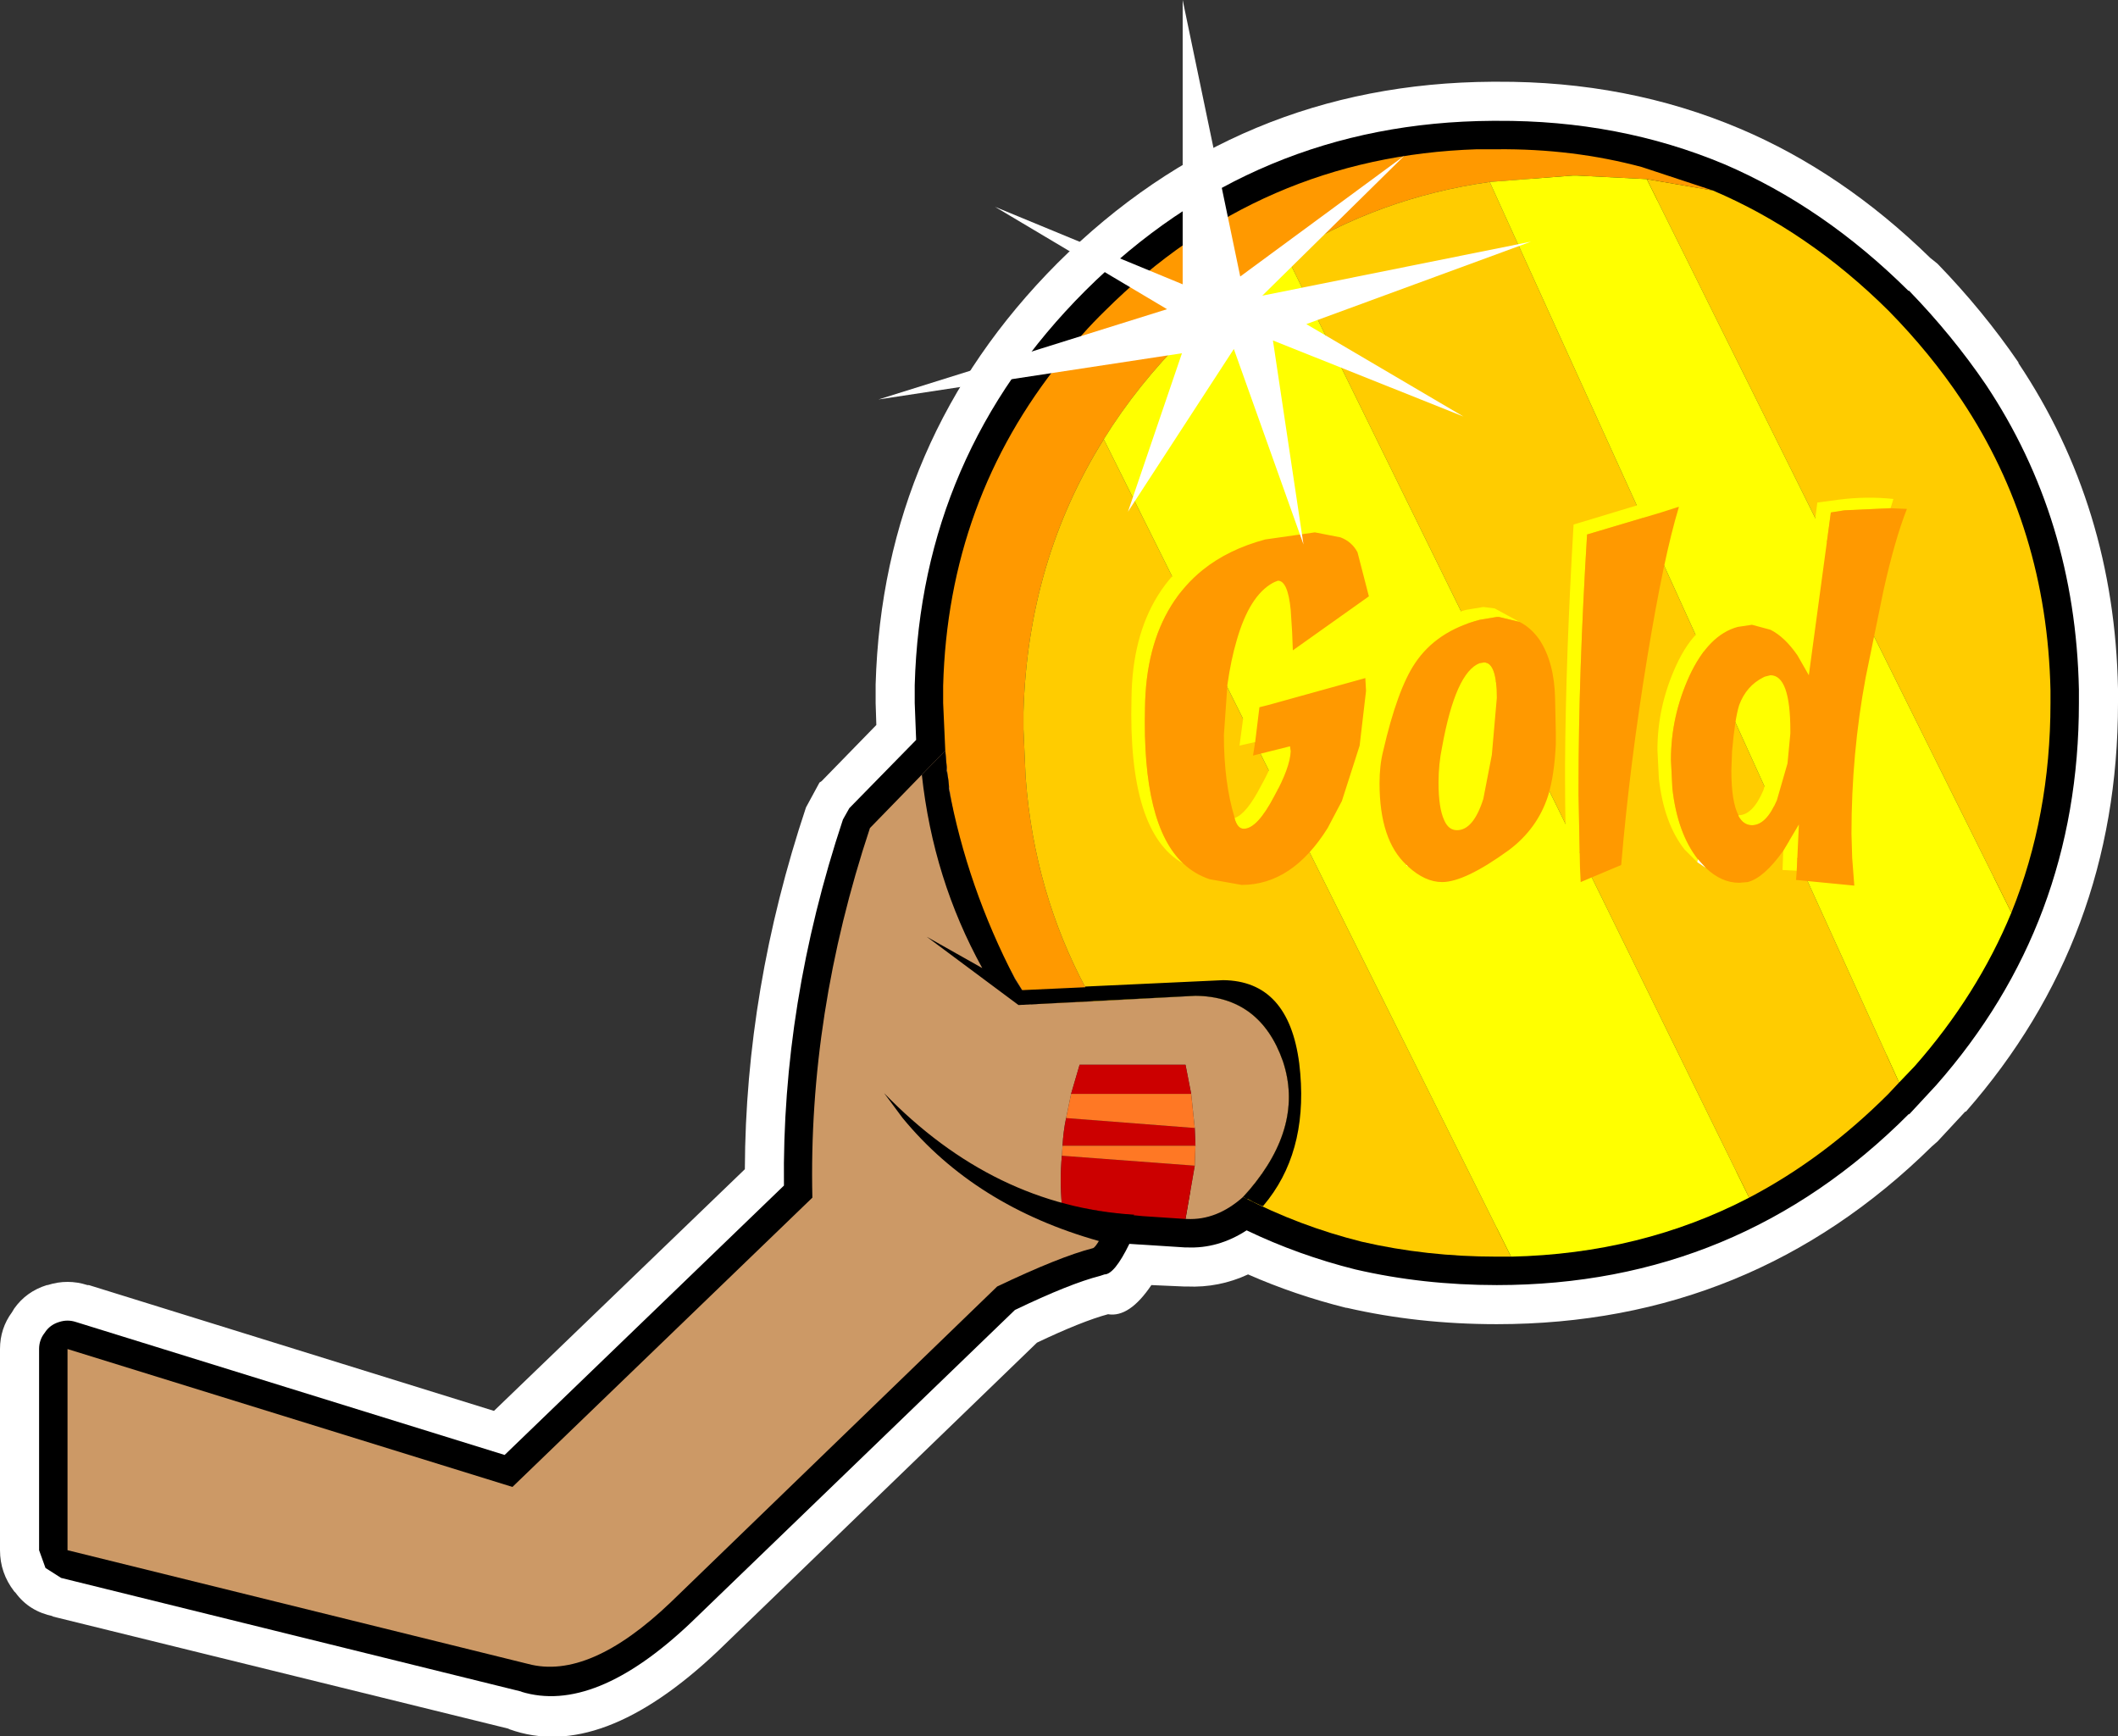 <?xml version="1.0" encoding="UTF-8" standalone="no"?>
<svg xmlns:xlink="http://www.w3.org/1999/xlink" height="122.15px" width="149.0px" xmlns="http://www.w3.org/2000/svg">
  <rect width="100%" height="100%" fill="#333333" stroke="none"/>
  <g transform="matrix(1.0, 0.0, 0.0, 1.0, 74.5, 63.85)">
    <path d="M30.5 -58.1 L30.8 -58.1 Q40.0 -58.15 47.9 -54.8 55.1 -51.75 61.3 -45.7 L61.8 -45.3 Q65.0 -42.0 67.5 -38.35 L67.5 -38.3 Q74.25 -28.2 74.5 -15.4 L74.5 -14.4 Q74.5 2.15 63.8 14.35 L63.75 14.35 61.8 16.45 61.4 16.8 Q48.7 29.3 30.8 29.3 25.25 29.3 20.25 28.15 L20.2 28.15 Q16.6 27.25 13.3 25.8 11.25 26.75 9.0 26.65 L8.9 26.65 8.85 26.65 8.8 26.65 6.5 26.55 Q4.95 28.85 3.45 28.6 1.6 29.1 -1.55 30.6 L-24.0 52.3 Q-32.25 60.1 -38.65 57.8 L-38.75 57.75 -70.85 49.85 -70.75 49.85 Q-72.45 49.5 -73.4 48.2 L-73.5 48.1 Q-74.5 46.8 -74.5 45.2 L-74.5 31.05 Q-74.5 29.6 -73.65 28.45 L-73.5 28.2 Q-72.65 27.0 -71.2 26.55 L-71.15 26.55 Q-69.75 26.1 -68.35 26.55 L-68.25 26.55 -39.75 35.4 -22.1 18.4 Q-22.05 5.7 -17.8 -7.05 L-16.85 -8.8 -16.7 -8.9 -12.85 -12.85 -12.9 -14.4 -12.9 -15.3 -12.9 -15.6 -12.9 -15.65 -12.9 -15.7 Q-12.4 -33.0 -0.1 -45.35 12.6 -58.0 30.5 -58.1 M45.75 -49.75 Q38.85 -52.65 30.85 -52.6 L30.8 -52.6 30.55 -52.6 30.5 -52.6 Q14.9 -52.5 3.8 -41.45 -6.95 -30.7 -7.4 -15.65 L-7.4 -15.55 -7.4 -15.3 -7.4 -14.4 -7.3 -12.0 -7.45 -10.85 -8.05 -9.85 -12.6 -5.2 Q-16.75 7.25 -16.6 19.55 L-16.8 20.6 -17.4 21.55 -37.05 40.5 -38.35 41.2 -39.8 41.15 -69.0 32.1 -69.0 44.6 -37.15 52.5 -36.9 52.55 Q-33.05 53.3 -27.8 48.3 L-27.8 48.35 -5.0 26.35 -4.3 25.85 Q-0.1 23.8 2.25 23.25 L2.05 23.3 2.35 23.2 2.9 23.1 Q2.15 23.05 2.5 22.45 2.85 21.75 3.5 21.35 4.15 20.9 4.95 20.9 L5.9 20.95 6.05 21.0 6.1 21.0 8.85 21.15 8.95 21.15 9.0 21.15 9.15 21.15 Q10.45 21.2 11.7 20.4 12.3 20.0 13.05 19.95 L14.4 20.25 Q17.8 21.85 21.55 22.8 L21.5 22.8 30.8 23.8 Q46.65 23.8 57.85 12.55 L58.15 12.35 59.65 10.7 59.65 10.65 Q69.0 0.05 69.0 -14.4 L69.0 -15.35 Q68.75 -26.5 62.9 -35.25 L62.95 -35.25 Q60.8 -38.4 58.05 -41.25 L57.85 -41.45 Q52.25 -46.95 45.75 -49.75" fill="#ffffff" fill-rule="evenodd" stroke="none"/>
    <path d="M0.1 20.85 L0.2 20.9 0.1 20.9 0.1 20.85 M-28.7 47.4 L-28.65 47.4 -28.7 47.45 -28.7 47.4" fill="none" stroke="#ffffff" stroke-linecap="round" stroke-linejoin="round" stroke-width="0.05"/>
    <path d="M30.8 -51.35 L30.55 -51.35 30.5 -51.35 Q15.4 -51.25 4.7 -40.6 L4.65 -40.55 Q-5.7 -30.15 -6.15 -15.6 L-6.15 -15.55 -6.15 -15.3 -6.15 -14.4 -6.0 -11.2 -6.1 -10.4 -6.55 -9.65 -11.55 -4.5 Q-15.65 8.0 -15.35 20.35 L-15.5 21.15 -15.95 21.85 -37.05 42.2 Q-37.45 42.6 -37.95 42.7 L-39.05 42.65 -67.75 33.75 -67.75 43.65 -36.85 51.25 -36.8 51.3 Q-33.4 51.95 -28.65 47.4 L-28.7 47.4 -5.75 25.2 -5.2 24.85 Q-0.85 22.75 1.6 22.1 1.4 21.85 1.95 20.7 2.15 20.1 2.75 19.8 3.3 19.45 3.95 19.5 L6.1 19.7 8.9 19.9 9.0 19.9 9.1 19.9 Q10.45 19.9 11.65 18.85 12.1 18.45 12.7 18.4 L13.9 18.6 Q17.6 20.5 21.8 21.55 26.1 22.55 30.8 22.55 46.1 22.55 56.95 11.7 L58.7 9.85 58.75 9.8 Q67.75 -0.45 67.75 -14.4 L67.75 -15.3 Q67.5 -26.1 61.85 -34.6 59.75 -37.75 56.95 -40.55 L56.95 -40.6 Q51.55 -45.9 45.25 -48.6 38.6 -51.4 30.8 -51.35 M30.5 -55.35 L30.8 -55.35 Q39.4 -55.4 46.8 -52.3 53.8 -49.3 59.75 -43.4 L59.8 -43.4 Q62.85 -40.25 65.2 -36.8 71.5 -27.35 71.75 -15.35 L71.75 -14.4 Q71.75 1.1 61.7 12.5 L59.8 14.55 59.8 14.5 Q47.8 26.55 30.8 26.55 25.6 26.55 20.85 25.45 16.85 24.45 13.2 22.7 11.2 24.0 9.0 23.9 L8.9 23.9 8.85 23.9 5.75 23.7 5.7 23.7 4.95 23.65 Q3.9 25.8 3.2 25.8 L2.9 25.9 Q0.75 26.45 -3.1 28.3 L-25.9 50.3 Q-32.7 56.75 -37.85 55.15 L-37.8 55.15 -70.2 47.15 -71.3 46.45 -71.75 45.2 -71.75 31.05 Q-71.75 30.4 -71.35 29.9 -71.0 29.35 -70.35 29.15 -69.75 28.95 -69.15 29.15 L-39.0 38.5 -19.35 19.55 Q-19.5 6.75 -15.2 -6.2 L-14.75 -7.0 -10.05 -11.8 -10.15 -14.4 -10.15 -15.3 -10.15 -15.6 -10.15 -15.65 Q-9.7 -31.85 1.85 -43.4 13.75 -55.25 30.5 -55.35" fill="#000000" fill-rule="evenodd" stroke="none"/>
    <path d="M0.1 20.9 L0.1 20.85 0.2 20.9 0.1 20.9 Z" fill="none" stroke="#000000" stroke-linecap="round" stroke-linejoin="round" stroke-width="0.05"/>
    <path d="M-8.0 -11.05 L-8.15 -14.4 -8.15 -15.3 -8.15 -15.6 Q-7.8 -28.65 0.2 -38.55 1.55 -40.35 3.25 -42.0 14.15 -52.85 29.4 -53.35 L30.5 -53.35 30.8 -53.35 Q36.15 -53.4 41.0 -52.1 L46.0 -50.45 41.35 -51.25 36.45 -51.5 36.15 -51.5 30.3 -51.05 Q22.5 -49.95 16.0 -45.85 12.25 -43.5 8.9 -40.15 5.5 -36.75 3.15 -32.95 -2.2 -24.4 -2.5 -13.75 L-2.5 -12.55 -2.35 -9.2 -2.25 -8.05 Q-1.45 -0.15 2.4 6.6 L-1.95 6.8 Q-6.95 -0.7 -7.9 -9.9 L-8.0 -11.05" fill="#ff9900" fill-rule="evenodd" stroke="none"/>
    <path d="M2.4 6.6 Q-1.45 -0.15 -2.25 -8.05 L-2.35 -9.2 -2.5 -12.55 -2.5 -13.75 Q-2.2 -24.4 3.15 -32.95 L31.8 24.55 30.8 24.55 Q25.85 24.55 21.3 23.5 16.9 22.4 12.95 20.35 L13.4 19.85 Q17.25 15.3 15.75 10.8 14.15 6.25 9.6 6.2 L2.4 6.6 M16.0 -45.85 Q22.5 -49.95 30.3 -51.05 L59.1 12.3 58.35 13.1 Q53.8 17.65 48.55 20.4 L16.0 -45.85 M41.35 -51.25 L46.0 -50.45 Q52.7 -47.6 58.35 -42.0 61.3 -39.0 63.5 -35.7 69.5 -26.7 69.75 -15.3 L69.75 -14.4 Q69.75 -6.45 67.0 0.35 L41.35 -51.25" fill="#ffcc00" fill-rule="evenodd" stroke="none"/>
    <path d="M-8.0 -11.05 L-7.9 -9.9 Q-6.95 -0.7 -1.95 6.8 L2.4 6.6 9.6 6.2 Q14.15 6.25 15.75 10.8 17.25 15.3 13.4 19.85 L12.95 20.35 Q11.1 22.0 9.0 21.9 L8.9 21.9 9.55 18.15 9.6 16.75 9.55 15.5 9.3 13.1 8.9 11.05 1.45 11.05 0.85 13.1 0.5 14.8 Q0.3 15.75 0.25 16.75 L0.2 17.45 Q0.05 19.15 0.2 20.9 L3.75 21.5 Q2.75 23.8 2.4 23.95 0.05 24.55 -4.35 26.65 L-27.3 48.85 Q-33.05 54.35 -37.35 53.2 L-69.75 45.2 -69.75 31.05 -38.45 40.75 -17.35 20.4 Q-17.65 7.5 -13.3 -5.6 L-8.0 -11.05 M0.2 20.9 L0.1 20.85 0.1 20.9 0.2 20.9" fill="#cc9966" fill-rule="evenodd" stroke="none"/>
    <path d="M8.9 21.9 L5.9 21.7 3.75 21.5 0.2 20.9 Q0.05 19.15 0.2 17.45 L9.55 18.15 8.9 21.9 M0.85 13.1 L1.45 11.05 8.9 11.05 9.3 13.1 0.85 13.1 M9.55 15.5 L9.6 16.75 0.25 16.75 Q0.3 15.75 0.5 14.8 L9.55 15.5" fill="#cc0000" fill-rule="evenodd" stroke="none"/>
    <path d="M9.3 13.1 L9.55 15.5 0.5 14.8 0.85 13.1 9.3 13.1 M9.6 16.75 L9.55 18.15 0.2 17.45 0.25 16.75 9.6 16.75" fill="#ff7824" fill-rule="evenodd" stroke="none"/>
    <path d="M3.15 -32.95 Q5.5 -36.75 8.9 -40.15 12.25 -43.5 16.0 -45.85 L48.55 20.4 Q40.95 24.35 31.8 24.55 L3.15 -32.95 M30.3 -51.05 L36.15 -51.5 36.45 -51.5 41.35 -51.25 67.0 0.35 Q64.6 6.15 60.2 11.15 L59.1 12.3 30.3 -51.05" fill="#ffff00" fill-rule="evenodd" stroke="none"/>
    <path d="M-7.75 -8.4 Q-6.45 -1.45 -3.1 5.0 L-2.6 5.8 -2.55 5.8 1.8 5.6 1.85 5.6 1.85 5.55 11.55 5.1 Q16.15 5.15 16.9 10.95 17.6 16.75 14.75 20.5 L14.35 21.0 14.2 20.95 13.65 20.7 13.4 20.55 13.3 20.5 13.25 20.5 13.1 20.45 13.05 20.4 12.95 20.35 13.4 19.85 Q17.25 15.3 15.75 10.8 14.15 6.25 9.6 6.2 L-2.85 6.85 -9.3 2.05 -5.4 4.25 Q-8.85 -2.0 -9.65 -9.35 L-8.0 -11.05 -7.9 -9.9 -7.9 -9.65 -7.8 -9.1 -7.75 -8.65 -7.75 -8.4 M-11.0 14.8 L-12.3 13.05 Q-4.6 21.0 5.3 21.6 L5.25 21.65 2.95 23.5 2.8 23.45 Q-5.9 21.0 -11.0 14.8" fill="#000000" fill-rule="evenodd" stroke="none"/>
    <path d="M19.8 -26.05 L18.0 -26.4 14.5 -25.9 Q11.9 -25.2 10.1 -23.75 8.8 -22.7 7.9 -21.25 6.1 -18.35 6.05 -14.05 5.85 -5.8 8.75 -3.1 4.85 -5.25 5.1 -14.75 5.15 -19.05 6.95 -21.95 8.0 -23.65 9.6 -24.75 11.3 -26.0 13.55 -26.6 L17.05 -27.1 Q18.95 -27.1 19.8 -26.05 M20.65 -15.9 L14.7 -14.25 14.1 -14.1 13.8 -11.65 12.7 -11.4 13.15 -14.8 14.3 -15.1 20.6 -16.85 20.65 -15.95 20.65 -15.9 M15.25 -11.1 L16.25 -11.35 16.3 -11.0 Q16.25 -9.85 15.15 -7.85 13.95 -5.55 13.0 -5.55 12.55 -5.55 12.35 -6.3 13.2 -6.6 14.2 -8.55 15.05 -10.05 15.25 -11.1 M15.15 -22.9 L15.4 -23.0 Q16.1 -23.0 16.3 -20.95 L16.4 -19.4 15.5 -18.8 15.35 -21.65 15.15 -22.9 M24.45 -2.95 L23.5 -3.7 Q21.6 -5.45 21.6 -9.45 21.6 -10.7 21.85 -11.7 22.85 -16.05 24.1 -17.9 25.6 -20.15 28.65 -20.95 L29.85 -21.15 30.65 -21.05 32.4 -20.1 30.95 -20.45 30.8 -20.45 29.6 -20.25 Q26.55 -19.45 25.05 -17.2 23.8 -15.35 22.8 -11.0 22.55 -10.0 22.55 -8.75 22.55 -4.75 24.45 -3.0 L24.45 -2.95 M27.1 -6.15 Q28.2 -6.2 28.9 -8.35 L29.5 -11.45 29.85 -15.45 29.65 -17.2 29.9 -17.25 Q30.8 -17.25 30.8 -14.75 L30.45 -10.75 29.85 -7.65 Q29.15 -5.45 28.0 -5.45 27.4 -5.45 27.1 -6.15 M42.35 -27.8 L37.15 -26.25 Q36.55 -16.45 36.55 -8.55 L36.55 -7.9 36.65 -2.85 35.75 -2.5 Q35.6 -5.35 35.6 -9.25 L35.6 -10.05 Q35.65 -17.65 36.2 -26.95 L42.65 -28.9 42.35 -27.8 M51.95 -17.75 L53.35 -28.5 54.85 -28.7 Q56.8 -28.95 58.7 -28.75 L58.5 -28.1 55.25 -27.95 54.3 -27.8 52.75 -16.35 51.95 -17.75 M51.9 -2.6 L50.9 -2.65 50.95 -4.0 52.05 -5.85 51.9 -2.6 M44.9 -3.2 L44.0 -4.1 Q42.55 -5.95 42.2 -9.1 L42.1 -11.1 Q42.1 -14.15 43.4 -17.0 44.9 -20.3 47.35 -20.55 L47.8 -20.6 Q49.0 -20.6 50.05 -19.55 L48.75 -19.9 47.75 -19.75 Q45.7 -19.2 44.35 -16.3 43.05 -13.45 43.05 -10.4 L43.15 -8.4 Q43.5 -5.25 44.95 -3.4 L44.9 -3.2 M47.8 -6.5 Q48.8 -6.5 49.55 -8.25 L50.3 -10.85 50.5 -13.15 50.5 -14.25 50.05 -16.35 Q51.45 -16.35 51.45 -12.45 L51.45 -12.25 51.25 -10.15 50.5 -7.55 Q49.75 -5.8 48.75 -5.8 48.15 -5.8 47.8 -6.45 L47.8 -6.5" fill="#ffff00" fill-rule="evenodd" stroke="none"/>
    <path d="M8.75 -3.1 Q5.85 -5.8 6.05 -14.05 6.1 -18.35 7.9 -21.25 8.8 -22.7 10.1 -23.75 11.9 -25.2 14.5 -25.9 L18.0 -26.4 19.8 -26.05 Q20.6 -25.75 21.0 -25.0 L21.8 -21.9 16.45 -18.1 16.4 -19.4 16.3 -20.95 Q16.1 -23.0 15.4 -23.0 L15.15 -22.9 15.05 -22.85 Q13.4 -21.95 12.5 -18.8 12.1 -17.45 11.85 -15.7 L11.6 -12.15 Q11.6 -8.8 12.35 -6.35 L12.35 -6.3 Q12.55 -5.55 13.0 -5.55 13.95 -5.55 15.15 -7.85 16.25 -9.85 16.3 -11.0 L16.25 -11.35 15.25 -11.1 13.65 -10.7 13.8 -11.65 14.1 -14.1 14.7 -14.25 20.65 -15.9 21.55 -16.15 21.6 -15.25 21.15 -11.4 19.9 -7.5 18.9 -5.6 Q16.4 -1.6 12.85 -1.6 L10.6 -2.0 Q9.55 -2.35 8.75 -3.1 M32.4 -20.1 Q33.2 -19.7 33.8 -18.85 34.85 -17.25 34.9 -14.7 L34.95 -12.3 34.95 -11.5 Q34.85 -9.3 34.4 -7.85 33.65 -5.55 31.65 -4.05 28.55 -1.8 26.95 -1.8 25.75 -1.8 24.55 -2.9 L24.45 -3.0 Q22.55 -4.75 22.55 -8.75 22.55 -10.0 22.8 -11.0 23.8 -15.35 25.05 -17.2 26.55 -19.45 29.6 -20.25 L30.8 -20.45 30.95 -20.45 32.4 -20.1 M29.65 -17.2 L29.6 -17.2 Q27.9 -16.55 26.95 -11.3 26.7 -10.1 26.7 -8.8 26.7 -7.0 27.1 -6.15 27.4 -5.45 28.0 -5.45 29.15 -5.45 29.85 -7.65 L30.45 -10.75 30.8 -14.75 Q30.8 -17.25 29.9 -17.25 L29.65 -17.2 M36.65 -2.85 L36.55 -7.9 36.55 -8.55 Q36.55 -16.45 37.15 -26.25 L42.35 -27.8 43.6 -28.2 43.6 -28.15 Q42.55 -24.7 41.4 -17.7 40.15 -10.1 39.55 -3.0 L36.7 -1.8 36.65 -2.85 M58.5 -28.1 L59.65 -28.05 Q58.8 -25.9 58.0 -22.3 L56.75 -16.2 Q55.75 -10.85 55.75 -5.2 L55.8 -3.5 55.95 -1.55 51.85 -1.95 51.9 -2.6 52.05 -5.85 50.95 -4.0 Q49.6 -2.1 48.45 -1.8 L47.85 -1.75 Q46.6 -1.75 45.5 -2.8 L44.95 -3.4 Q43.5 -5.25 43.15 -8.4 L43.05 -10.4 Q43.05 -13.45 44.35 -16.3 45.7 -19.2 47.75 -19.75 L48.75 -19.9 50.05 -19.55 Q51.05 -19.05 51.95 -17.75 L52.75 -16.35 54.3 -27.8 55.25 -27.95 58.5 -28.1 M47.8 -6.45 Q48.15 -5.8 48.75 -5.8 49.75 -5.8 50.5 -7.55 L51.25 -10.15 51.45 -12.25 51.45 -12.45 Q51.45 -16.35 50.05 -16.35 L49.65 -16.25 49.55 -16.2 Q48.35 -15.6 47.85 -14.25 47.55 -13.3 47.35 -11.0 L47.3 -9.65 Q47.3 -7.45 47.8 -6.5 L47.8 -6.45" fill="#ff9900" fill-rule="evenodd" stroke="none"/>
    <path d="M24.55 -2.9 L24.45 -2.95 24.45 -3.0 24.55 -2.9 M45.5 -2.8 L44.9 -3.2 44.95 -3.4 45.5 -2.8 M47.8 -6.5 L47.8 -6.45 47.8 -6.5" fill="#ffffff" fill-rule="evenodd" stroke="none"/>
    <path d="M8.65 -39.0 L-12.7 -35.75 7.6 -42.1 -4.5 -49.3 8.7 -43.85 8.7 -63.85 12.75 -44.4 24.3 -52.9 14.3 -43.05 33.2 -46.85 17.4 -41.05 28.45 -34.55 15.05 -39.9 17.2 -25.55 12.3 -39.3 4.85 -27.85 8.65 -39.0" fill="#ffffff" fill-rule="evenodd" stroke="none"/>
  </g>
</svg>
